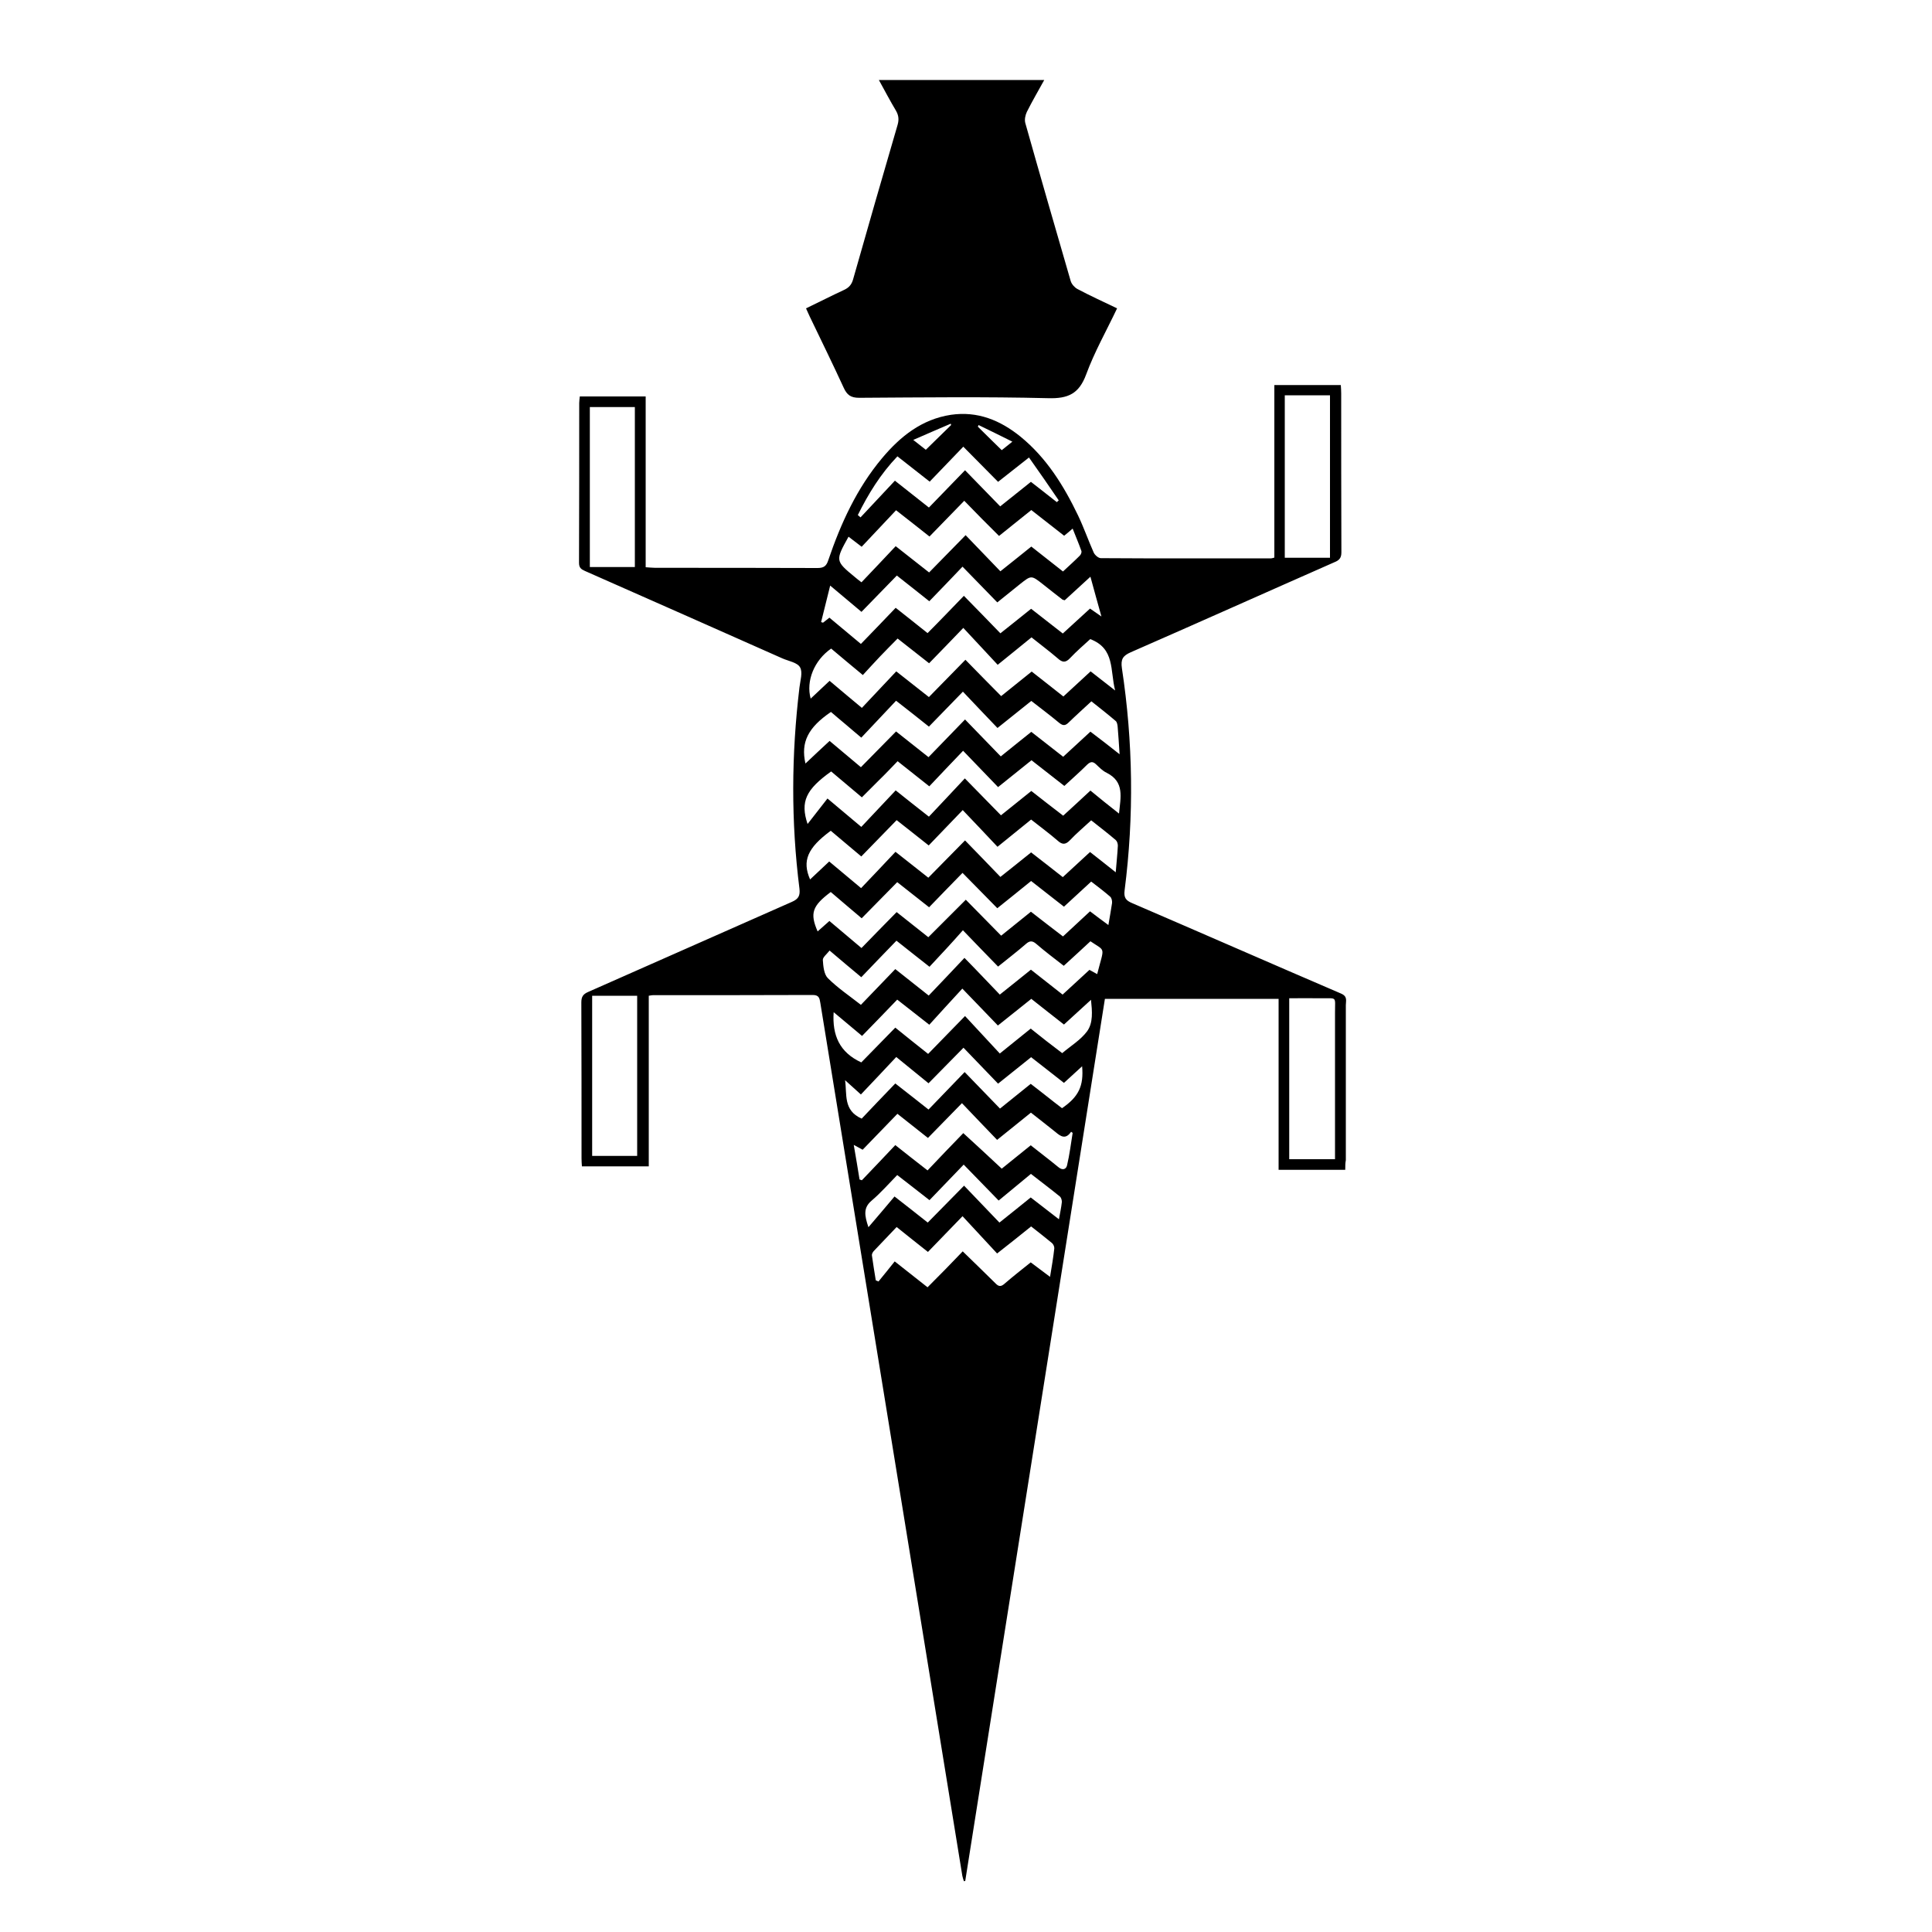 <?xml version="1.0" encoding="utf-8"?>
<!-- Generator: Adobe Illustrator 22.1.0, SVG Export Plug-In . SVG Version: 6.00 Build 0)  -->
<svg version="1.1" id="Layer_1" xmlns="http://www.w3.org/2000/svg" xmlns:xlink="http://www.w3.org/1999/xlink" x="0px" y="0px"
	 viewBox="0 0 1000 1000" style="enable-background:new 0 0 1000 1000;" xml:space="preserve">
<g>
	<path d="M696.3,605.5c-11.7,0-22.9,0-34.5,0c0-29.5,0-58.9,0-88.5c-30.2,0-59.9,0-89.9,0c-24.1,152.3-48.2,304.4-72.3,456.6
		c-0.2,0-0.5,0.1-0.7,0.1c-0.3-0.9-0.6-1.9-0.8-2.8c-12.3-75.4-24.5-150.9-36.8-226.3c-12.2-75.2-24.5-150.3-36.7-225.5
		c-0.4-2.3-0.6-4.1-3.9-4.1c-27.6,0.1-55.2,0.1-82.7,0.1c-0.5,0-1.1,0.1-2.2,0.3c0,29.3,0,58.6,0,88.3c-11.7,0-22.9,0-34.6,0
		c-0.1-1.3-0.2-2.8-0.2-4.2c0-26.9,0-53.8-0.1-80.6c0-2.9,0.8-4.3,3.6-5.5c35.2-15.5,70.2-31.1,105.4-46.6c3.4-1.5,4.3-3.2,3.9-6.8
		c-4.4-34.7-4.2-69.4,0-104.2c0.4-3.5,1.8-7.8,0.3-10.4c-1.4-2.5-5.9-3.2-9.1-4.6c-34.1-15.1-68.2-30.3-102.3-45.3
		c-2-0.9-3-1.7-3-4.2c0.1-27.6,0.1-55.2,0.1-82.7c0-1.1,0.2-2.2,0.3-3.4c11.3,0,22.5,0,34.1,0c0,29.3,0,58.6,0,88.4
		c1.9,0.1,3.4,0.3,4.9,0.3c28,0,56,0,84,0.1c3.2,0,4.6-0.9,5.6-4c6.5-19.1,14.8-37.3,27.9-52.9c9.4-11.2,20.5-20.1,35.6-22.4
		c13.8-2,25.5,2.8,36,11.3c13.5,11,22.4,25.4,29.8,40.8c3,6.3,5.3,12.9,8.1,19.2c0.6,1.3,2.4,2.9,3.7,2.9
		c29.4,0.2,58.8,0.1,88.2,0.1c0.4,0,0.8-0.2,1.6-0.4c0-29.7,0-59.4,0-89.3c11.7,0,22.9,0,34.4,0c0.1,1.6,0.2,2.9,0.2,4.3
		c0,27.4,0,54.9,0.1,82.3c0,2.9-1.1,4.1-3.6,5.1c-35.2,15.5-70.2,31.2-105.4,46.6c-4.1,1.8-5.3,3.6-4.6,8.3
		c5.8,38.2,6.3,76.6,1.4,114.9c-0.5,3.8,0.6,5.3,4,6.7c36,15.5,72,31.3,108.1,46.8c3.4,1.5,2.4,3.7,2.4,6c0,26.7,0,53.5,0,80.2
		C696.3,602,696.3,603.6,696.3,605.5z M564.3,330.8c-3.4,3.1-7.1,6.3-10.4,9.8c-2.4,2.6-4.1,2.3-6.5,0.1c-4.3-3.7-8.9-7.1-13.5-10.8
		c-5.6,4.6-11.1,9-17.5,14.2c-5.9-6.3-11.5-12.4-17.8-19.1c-6,6.3-11.8,12.2-17.7,18.3c-5.6-4.4-10.9-8.6-16.3-12.8
		c-3.3,3.3-6.2,6.3-9.1,9.3c-3,3.1-5.8,6.3-8.9,9.6c-5.9-4.9-11.2-9.3-16.4-13.7c-8.8,6.1-13.1,16.8-10.6,25.9
		c3.3-3.1,6.5-6.1,9.8-9.2c5.4,4.6,10.6,8.9,16.7,14c6-6.3,11.8-12.6,17.8-18.9c5.7,4.5,10.9,8.6,16.9,13.3
		c6.3-6.4,12.4-12.7,18.9-19.3c6.2,6.3,12.2,12.5,18.5,18.8c5.3-4.3,10.5-8.4,15.8-12.7c5.6,4.4,11,8.6,16.4,12.9
		c5-4.6,9.5-8.8,14.1-13c4.2,3.3,8,6.2,12.7,9.9C574.5,347,577.2,335.7,564.3,330.8z M430,430c-12.1,8.9-14.9,15.6-10.7,25.2
		c3.3-3.1,6.5-6.1,9.9-9.3c5.4,4.5,10.6,8.9,16.5,13.8c6-6.3,11.9-12.5,17.8-18.8c5.8,4.5,11,8.7,17,13.4c6.3-6.4,12.5-12.7,19-19.3
		c6.2,6.4,12.2,12.5,18.3,18.9c5.4-4.3,10.6-8.4,15.9-12.7c5.6,4.3,10.9,8.5,16.4,12.8c4.8-4.4,9.3-8.6,14.1-13
		c4.4,3.4,8.5,6.7,13.3,10.5c0.4-5.3,0.9-9.5,1.1-13.8c0-1-0.4-2.3-1.1-2.9c-4.1-3.5-8.4-6.8-12.7-10.2c-3.9,3.6-7.7,6.8-11,10.3
		c-2.4,2.5-4.1,2.3-6.5,0.1c-4.3-3.7-8.9-7.1-13.6-10.8c-5.7,4.6-11.1,9-17.4,14.1c-5.9-6.3-11.6-12.3-18-19
		c-6,6.2-11.7,12.2-17.6,18.3c-5.5-4.4-10.8-8.5-16.6-13.1c-6.3,6.5-12.2,12.5-18.3,18.8C440.5,438.9,435.4,434.5,430,430z
		 M579.2,421.1c0.8-8.4,3-16.4-6.4-21.1c-2.1-1-3.8-2.8-5.5-4.4c-1.7-1.6-2.9-1.4-4.6,0.2c-3.7,3.7-7.7,7.2-11.8,11
		c-5.7-4.5-11.3-8.8-17-13.3c-5.7,4.6-11.2,9-17.3,13.9c-6-6.2-11.8-12.2-18.1-18.8c-5.9,6.2-11.7,12.2-17.5,18.4
		c-5.6-4.4-10.9-8.6-16.4-13c-3.4,3.5-6.3,6.6-9.4,9.6c-3,3-6,6-9.1,9.1c-5.7-4.8-10.8-9.1-15.9-13.4c-13,9.3-16.1,15.6-12.2,27.2
		c3.4-4.4,6.8-8.7,10.3-13.2c6.4,5.4,11.6,9.7,17.5,14.7c6-6.3,11.8-12.6,17.8-18.9c5.8,4.6,11,8.8,17.2,13.6
		c6.1-6.5,12.2-12.9,18.6-19.8c6.5,6.6,12.5,12.8,18.7,19.1c5.3-4.2,10.4-8.4,15.7-12.6c5.6,4.4,10.9,8.5,16.5,12.8
		c4.8-4.4,9.4-8.6,14.1-13C569.2,413.2,574,417,579.2,421.1z M579.5,390.4c-0.4-5.6-0.6-9.9-1-14.2c-0.1-1-0.3-2.4-1-3
		c-4.1-3.5-8.3-6.8-12.6-10.2c-4.2,3.9-8,7.3-11.7,10.9c-1.8,1.8-3,1.8-4.9,0.3c-4.7-3.9-9.6-7.6-14.5-11.4c-5.7,4.6-11.2,9-17.5,14
		c-5.9-6.2-11.7-12.2-17.9-18.8c-6,6.1-11.7,12.1-17.6,18.1c-5.5-4.4-10.8-8.6-17-13.4c-6.1,6.5-12,12.7-18,19.1
		c-2.8-2.4-5.4-4.5-7.9-6.7c-2.6-2.2-5.3-4.4-7.8-6.6c-11.9,8.1-15.7,15.7-13.2,26.7c4.2-4,8.3-7.8,12.5-11.7
		c5.5,4.6,10.7,9,16.2,13.6c6.2-6.3,12.1-12.3,18.2-18.5c5.5,4.4,10.9,8.6,16.8,13.3c6.2-6.4,12.3-12.7,18.9-19.5
		c6.2,6.4,12.3,12.7,18.5,19.1c5.4-4.4,10.6-8.5,15.8-12.7c5.6,4.4,11,8.6,16.5,12.9c4.8-4.4,9.4-8.7,14.1-13
		C569.2,382.3,573.8,385.9,579.5,390.4z M498.9,308.4c6.7,6.9,12.8,13,18.9,19.4c5.4-4.3,10.6-8.4,15.9-12.7
		c5.5,4.3,10.9,8.5,16.4,12.8c4.8-4.4,9.5-8.7,14.1-12.9c1.9,1.3,3.4,2.4,5.9,4.1c-2.1-7.4-3.8-13.7-5.7-20.6
		c-4.9,4.5-9.2,8.4-13.3,12.2c-0.6-0.2-0.9-0.2-1.1-0.3c-3.4-2.6-6.8-5.3-10.2-8c-6-4.7-6-4.7-11.8-0.1c-3.6,2.9-7.3,5.9-11.8,9.5
		c-6.1-6.3-11.9-12.2-18-18.5c-5.6,5.9-11.3,11.8-17.2,17.9c-5.6-4.5-11-8.7-16.8-13.3c-6.3,6.5-12.2,12.5-18.3,18.8
		c-5.3-4.4-10.4-8.8-16.2-13.6c-1.7,6.9-3.2,12.9-4.7,18.9c0.3,0.1,0.7,0.2,1,0.3c1.1-0.8,2.1-1.7,3.3-2.6
		c5.3,4.4,10.5,8.8,16.3,13.6c6.1-6.3,12-12.4,18-18.7c5.7,4.5,10.9,8.6,16.5,13.1C486.3,321.5,492.3,315.2,498.9,308.4z M430,461.7
		c-9.6,7.2-10.9,11-6.8,20.4c2-1.8,4-3.5,6.1-5.4c5.3,4.5,10.6,8.9,16.6,14c6.2-6.4,12.1-12.4,18.2-18.6c5.3,4.2,10.6,8.4,16.4,13
		c6.4-6.4,12.6-12.6,19.4-19.4c6,6.1,12.1,12.3,18.3,18.6c5.1-4.1,10.2-8.2,15.4-12.4c5.6,4.3,11,8.6,16.6,12.8
		c4.9-4.5,9.4-8.7,14-13c3.3,2.5,6.2,4.7,9.5,7.1c0.7-4.3,1.4-7.9,1.9-11.4c0.1-1.1-0.2-2.6-1-3.3c-3.1-2.7-6.4-5.2-9.8-7.8
		c-4.9,4.5-9.4,8.7-14.1,13c-5.9-4.6-11.4-8.9-17-13.3c-5.7,4.6-11.1,9-17.5,14.1c-6.1-6.2-11.9-12.1-18-18.3
		c-5.7,5.8-11.4,11.7-17.3,17.8c-5.6-4.4-10.9-8.6-16.5-13c-6.2,6.3-12.2,12.4-18.4,18.7C440.5,470.6,435.3,466.3,430,461.7z
		 M499.1,259.2c-6.3,6.5-12.1,12.4-18,18.5c-5.7-4.5-11-8.7-17.3-13.6c-6,6.4-11.9,12.6-17.8,18.9c-2.5-1.9-4.6-3.5-6.8-5.2
		c-6.9,12.4-6.9,12.5,3.3,20.9c0.8,0.7,1.7,1.4,3.4,2.7c5.9-6.2,11.8-12.4,17.7-18.7c5.8,4.6,11.1,8.7,17.3,13.6
		c6.4-6.5,12.4-12.7,18.9-19.3c5.9,6.1,11.8,12.3,18,18.7c5.5-4.4,10.7-8.5,16-12.8c5.5,4.4,10.9,8.5,16.4,12.9
		c3-2.8,5.9-5.4,8.7-8.2c0.6-0.6,1.1-1.8,0.8-2.5c-1.3-3.7-2.9-7.4-4.5-11.5c-1.7,1.5-2.9,2.5-4.4,3.7c-5.7-4.5-11.4-8.9-17-13.3
		c-5.8,4.7-11.2,9-16.7,13.4C511.1,271.5,505.4,265.7,499.1,259.2z M481.1,500.4c-5.8-4.6-11.1-8.7-17.1-13.5
		c-6.2,6.4-12.2,12.6-18.2,18.9c-5.5-4.6-10.8-9-16.4-13.8c-1.5,1.9-3.6,3.5-3.5,4.9c0.2,3.3,0.6,7.4,2.6,9.4
		c5,5,11.1,9.1,17.1,13.8c5.9-6.2,11.8-12.2,17.8-18.5c5.8,4.6,11.1,8.8,17.3,13.7c6.2-6.5,12.3-12.9,18.5-19.5
		c3.3,3.4,6.3,6.4,9.3,9.6c3,3.1,5.9,6.2,9,9.4c5.6-4.5,10.8-8.6,16.1-12.9c5.6,4.4,10.9,8.6,16.4,12.9c4.8-4.4,9.3-8.6,13.9-12.8
		c1.4,0.8,2.7,1.5,4,2.2c3.7-14.6,4.6-11.5-3.5-17c-4.5,4.2-9.1,8.4-13.8,12.7c-5-3.9-9.8-7.5-14.3-11.4c-2-1.7-3.4-1.6-5.3,0.1
		c-4.5,3.9-9.2,7.5-14.4,11.7c-6-6.2-11.8-12.1-18.2-18.8C492.6,488.1,486.9,494.2,481.1,500.4z M688.4,288.7c0-28.3,0-56,0-84.1
		c-7.9,0-15.6,0-23.4,0c0,28.2,0,56,0,84.1C672.9,288.7,680.4,288.7,688.4,288.7z M667.3,600c8,0,15.6,0,23.7,0c0-1.8,0-3.5,0-5.1
		c0-23.6,0-47.3,0-70.9c0-8.5,1.2-7.2-7.2-7.3c-5.5-0.1-11,0-16.5,0C667.3,544.8,667.3,572.2,667.3,600z M305.3,293.5
		c7.9,0,15.5,0,23.3,0c0-27.7,0-55.2,0-82.8c-7.9,0-15.5,0-23.3,0C305.3,238.3,305.3,265.6,305.3,293.5z M329.8,598.3
		c0-27.9,0-55.3,0-82.9c-7.9,0-15.5,0-23.3,0c0,27.7,0,55.2,0,82.9C314.4,598.3,322,598.3,329.8,598.3z M480.4,545.5
		c6.3-6.4,12.3-12.7,19.1-19.6c6.1,6.6,12,12.9,18,19.4c5.7-4.6,10.8-8.7,16-12.9c3,2.4,5.6,4.4,8.2,6.5c2.7,2.1,5.5,4.2,8.1,6.2
		c4.5-3.8,9.5-6.8,12.8-11.2c3.3-4.4,2.7-10.5,2.1-16.4c-4.7,4.3-9.3,8.5-14,12.8c-5.8-4.6-11.3-8.8-16.9-13.3
		c-5.7,4.5-11.2,9-17.3,13.8c-5.9-6.2-11.7-12.1-18.4-19.1c-5.9,6.4-11.5,12.5-17.1,18.7c-5.8-4.5-11-8.6-16.6-13
		c-6.2,6.4-12.1,12.6-18.2,18.8c-5.2-4.3-9.8-8.2-14.7-12.3c-0.8,11.9,3,20.8,14.3,26c5.6-5.7,11.5-11.8,17.6-18
		C469,536.5,474.3,540.6,480.4,545.5z M498.6,586.5c7,6.4,13.4,12.3,19.9,18.4c4.7-3.8,9.8-7.9,15-12.1c4.9,3.9,9.7,7.5,14.3,11.3
		c2.1,1.8,4,1.2,4.5-0.9c1.3-5.5,2-11.2,2.9-16.8c-0.3-0.2-0.6-0.4-0.8-0.6c-2.8,4.1-5.3,2.5-8,0.2c-4.2-3.4-8.5-6.7-12.8-10.1
		c-5.7,4.6-11.2,9-17.5,14.1c-6-6.2-11.7-12.2-18.2-19c-5.9,6-11.7,12-17.6,18c-5.2-4.1-10.4-8.2-15.8-12.5
		c-6.2,6.4-12.1,12.5-18,18.6c-1.8-1-2.9-1.6-4.6-2.5c1.1,6.4,2.1,12.2,3,17.9c0.4,0.1,0.8,0.3,1.2,0.4c5.7-6,11.5-12,17.3-18.2
		c5.7,4.5,11,8.7,16.7,13.1C486.4,599.1,492.5,592.8,498.6,586.5z M498.3,647.7c6,5.9,11.5,11.1,16.9,16.5c1.7,1.8,2.9,1.9,4.8,0.2
		c4.4-3.8,9-7.4,13.5-11c3.4,2.5,6.4,4.8,10,7.5c0.9-5.4,1.7-10.1,2.2-14.7c0.1-0.9-0.5-2.2-1.2-2.8c-3.5-2.9-7.1-5.7-10.8-8.6
		c-5.7,4.6-11.2,9-17.6,14c-5.9-6.4-11.5-12.4-17.9-19.3c-6.2,6.4-12,12.4-17.9,18.5c-5.3-4.2-10.5-8.3-16.2-12.9
		c-4.1,4.3-8,8.4-11.9,12.5c-0.5,0.6-1,1.5-0.9,2.2c0.6,4.3,1.3,8.6,2,12.9c0.5,0.2,0.9,0.4,1.4,0.6c2.8-3.4,5.6-6.9,8.4-10.4
		c6.2,4.9,11.5,9.1,17,13.4C486.4,660,492.3,654,498.3,647.7z M446,579c5.5-5.8,11.4-12,17.4-18.2c5.8,4.5,11.1,8.7,17.2,13.5
		c6.3-6.5,12.3-12.8,18.7-19.4c6.1,6.3,12.1,12.5,18.3,18.9c5.4-4.4,10.6-8.5,15.9-12.8c2.8,2.2,5.5,4.2,8.1,6.3
		c2.7,2.1,5.4,4.3,8.1,6.3c8.6-5.9,11.3-11.5,10.4-21.7c-3.2,2.9-6.2,5.7-9.4,8.6c-5.8-4.6-11.4-8.9-17-13.3
		c-5.7,4.6-11.1,8.9-17.1,13.7c-5.9-6.1-11.6-12.1-17.9-18.6c-6.3,6.4-12.3,12.5-18.1,18.4c-5.5-4.5-10.7-8.7-16.7-13.6
		c-6.2,6.6-12.3,13.1-18.3,19.4c-3-2.7-5.6-5-8.2-7.4C438.5,566.4,436.3,574.7,446,579z M480.2,632.8c6.4-6.5,12.4-12.6,18.8-19.1
		c6.1,6.4,12.2,12.7,18.3,19.1c5.8-4.6,11-8.8,16.2-13c4.9,3.8,9.6,7.4,14.6,11.3c0.6-3.3,1.2-6.1,1.5-8.8c0.1-0.9-0.3-2.3-0.9-2.9
		c-4.9-4-10-7.8-15.1-11.8c-5.6,4.6-10.9,9-16.7,13.8c-5.9-6.1-11.8-12.1-18.1-18.6c-6.1,6.3-11.8,12.3-17.7,18.4
		c-5.8-4.5-11.1-8.7-16.7-13c-4.5,4.6-8.5,9.2-13.2,13.2c-4.4,3.7-3.8,7.6-1.7,13.8c4.9-5.7,9.2-10.8,13.5-15.9
		C469.2,624.1,474.4,628.2,480.2,632.8z M532.6,236.8c-5.6,4.4-10.5,8.3-16,12.6c-5.9-6-11.8-11.9-18-18.2
		c-5.8,6.1-11.6,12-17.4,18.1c-5.8-4.6-11.2-8.8-16.7-13.1c-8.8,9.2-15.1,19.5-20.5,30.4c0.5,0.4,1,0.8,1.4,1.2
		c5.9-6.3,11.8-12.6,17.8-19c6.1,4.8,11.4,9,17.6,13.9c6.3-6.5,12.4-12.8,18.7-19.3c6,6.2,12,12.3,18.2,18.7
		c5.4-4.3,10.6-8.5,15.9-12.7c4.6,3.6,9,7,13.4,10.5c0.3-0.3,0.7-0.6,1-0.9C543,251.6,537.9,244.3,532.6,236.8z M472.7,227.7
		c3.3,2.6,5.3,4.2,6.5,5.1c4.7-4.6,8.9-8.7,13.1-12.8c-0.1-0.2-0.1-0.5-0.2-0.7C485.9,221.9,479.9,224.6,472.7,227.7z M518.5,233
		c1.4-1.1,3-2.4,5.5-4.4c-6.4-3.2-11.9-5.9-17.5-8.6c-0.1,0.3-0.2,0.6-0.4,0.8C510.1,224.8,514.1,228.7,518.5,233z"/>
	<path d="M540.5,41.4c-3.2,5.8-6.3,11.1-9,16.5c-0.8,1.7-1.3,4-0.8,5.8c7.7,27.3,15.6,54.6,23.5,81.8c0.5,1.6,2,3.3,3.5,4.1
		c6.6,3.5,13.4,6.6,20.5,10c-5.5,11.6-11.7,22.5-16,34.2c-3.7,10-9.3,12.6-19.7,12.3c-32.6-0.8-65.2-0.4-97.8-0.2
		c-4.4,0-6.3-1.5-8-5.2c-5.7-12.4-11.7-24.6-17.6-36.9c-0.6-1.2-1.1-2.5-1.9-4.2c6.7-3.2,13.1-6.5,19.6-9.5c2.4-1.1,3.9-2.6,4.7-5.3
		c7.6-26.8,15.3-53.5,23.1-80.2c0.8-2.8,0.5-5-0.9-7.4c-3-5-5.7-10.2-8.8-15.8C483.7,41.4,511.8,41.4,540.5,41.4z"/>
</g>
</svg>

